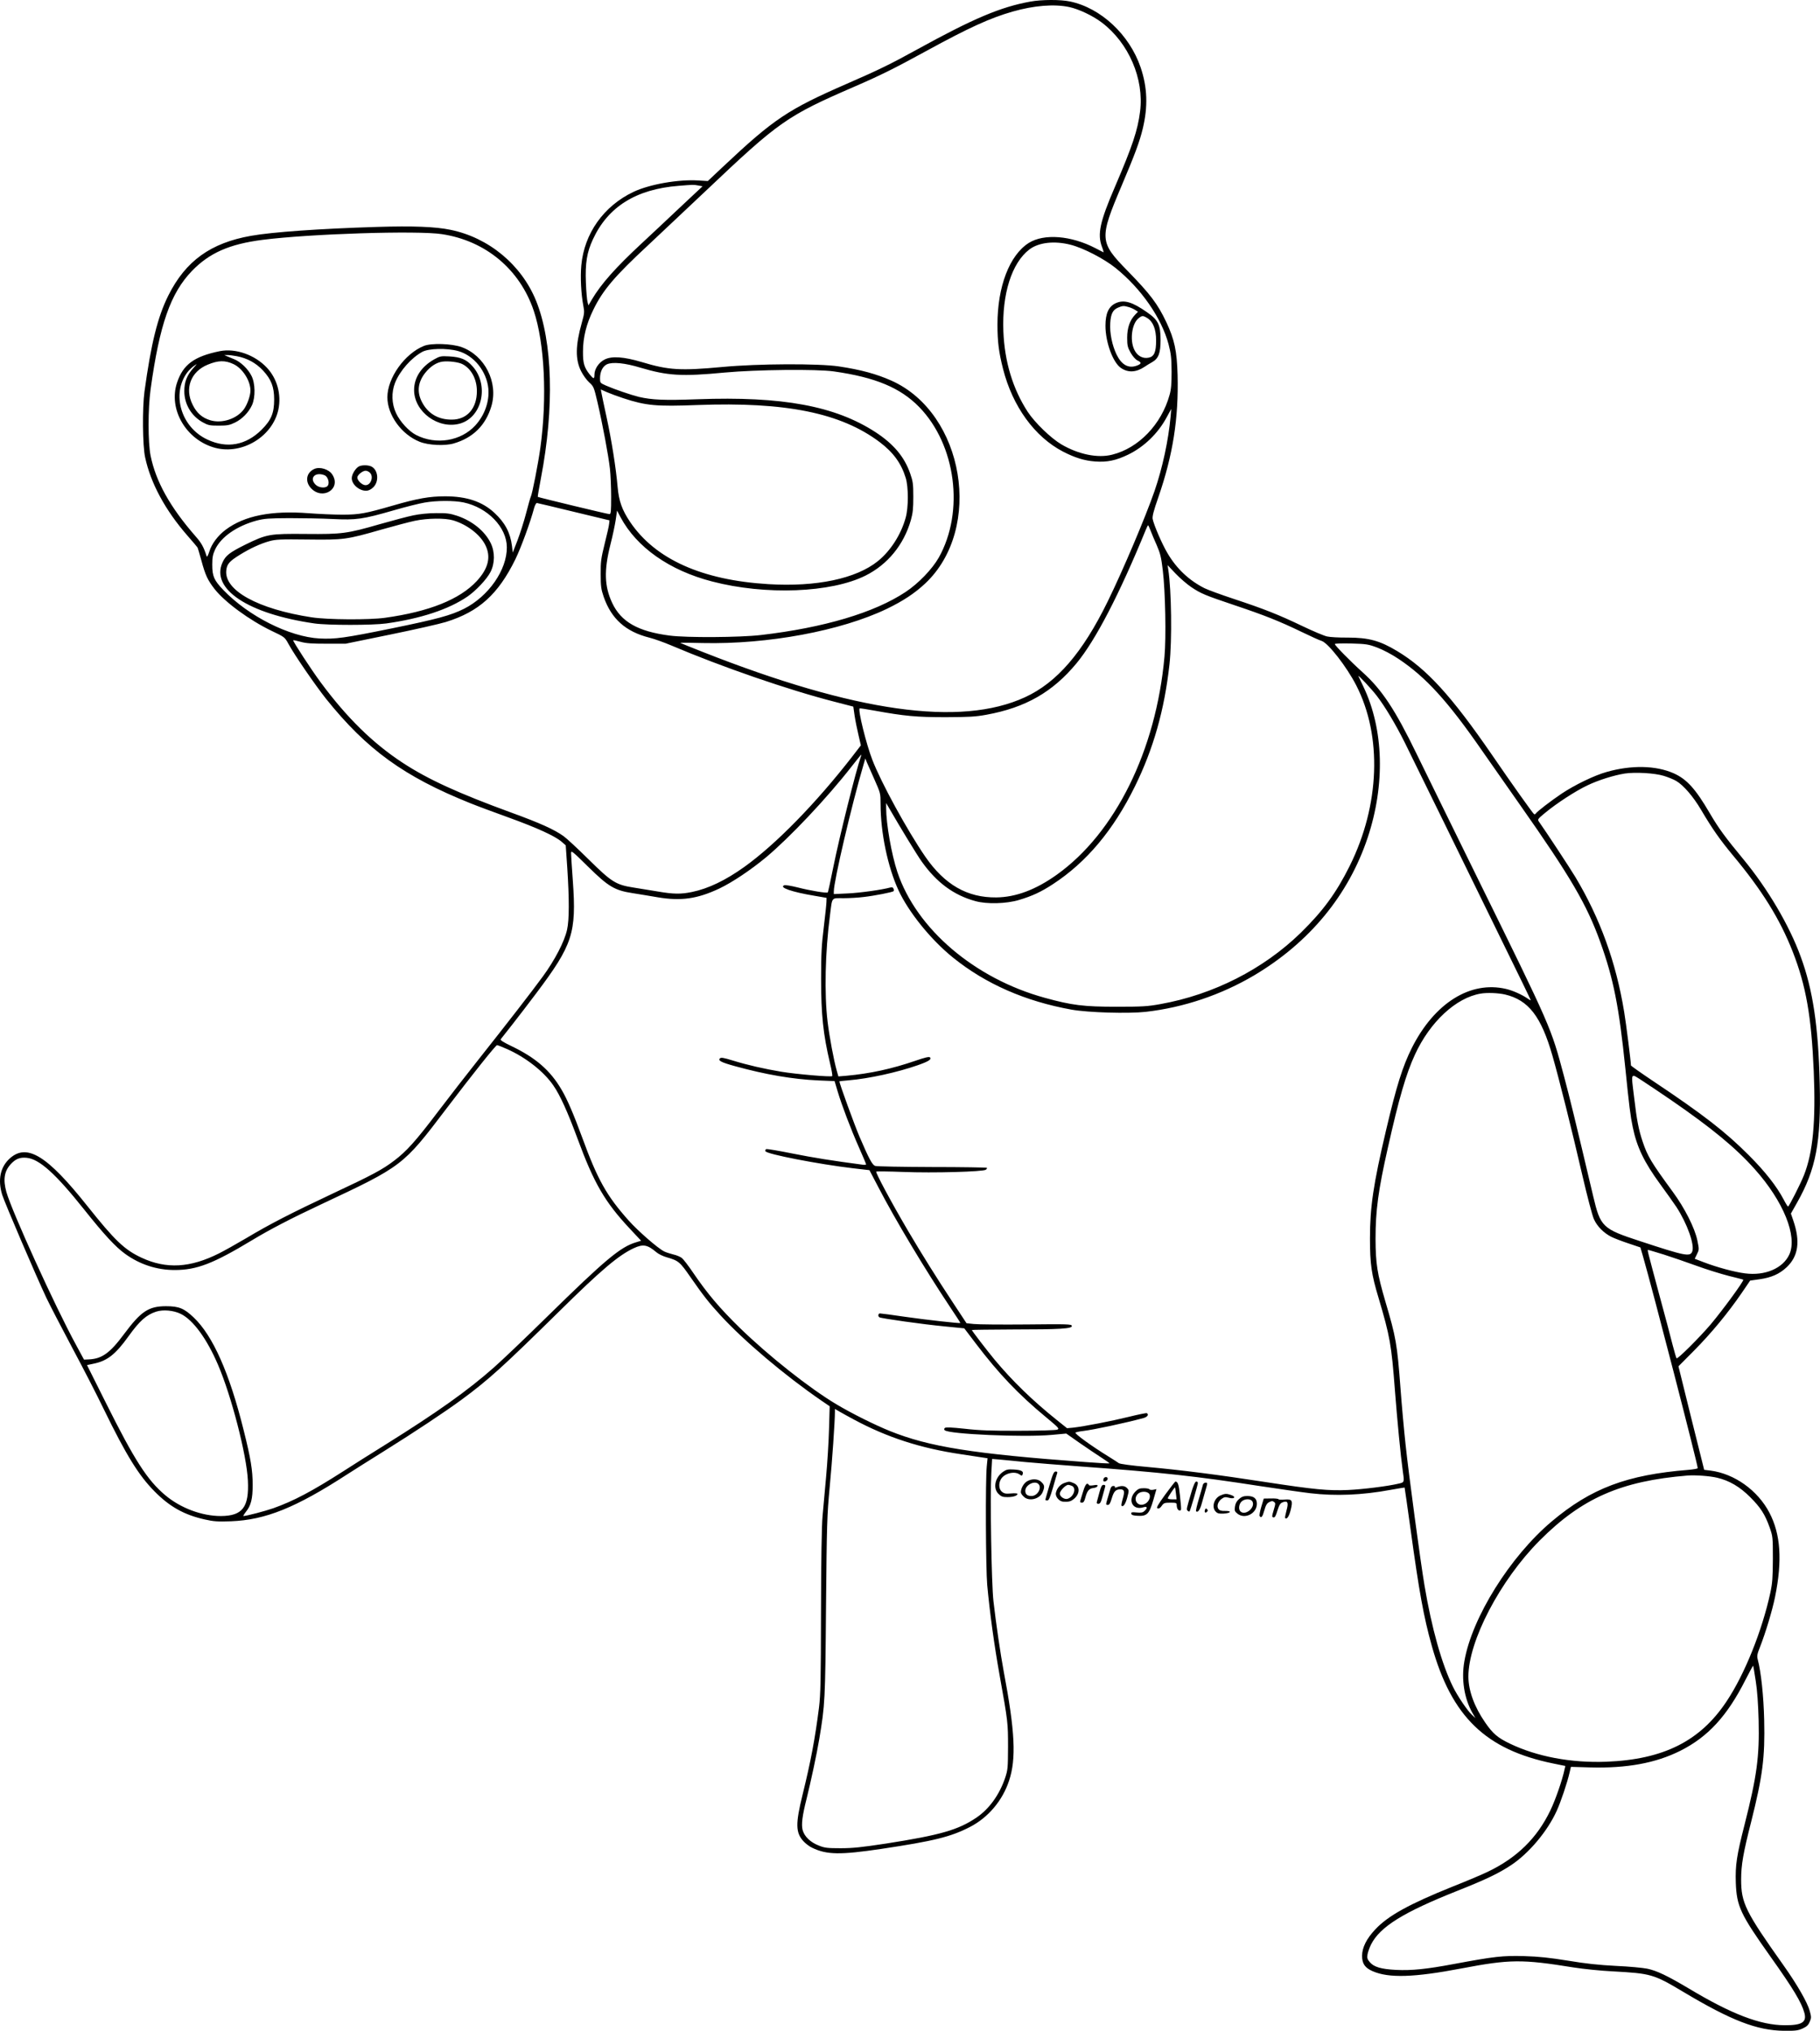 <?xml version="1.0" encoding="UTF-8"?>
<svg xmlns="http://www.w3.org/2000/svg" version="1.0" viewBox="0 0 1634.783 1824.21" preserveAspectRatio="xMidYMid meet">
  <g transform="translate(-146.042,1857.839) scale(0.1,-0.1)" fill="#000000" stroke="none">
    <path d="M10715 18564 c-266 -48 -510 -151 -1015 -429 -241 -133 -346 -184 -635 -310 -527 -230 -654 -315 -1110 -744 l-137 -129 -82 5 c-181 12 -441 -34 -585 -102 -268 -127 -443 -374 -469 -660 -10 -105 -2 -259 18 -363 11 -56 10 -69 -14 -154 -57 -204 -59 -328 -6 -434 17 -34 49 -79 72 -100 41 -37 43 -42 75 -178 45 -193 99 -481 112 -598 6 -54 11 -167 11 -253 0 -129 -2 -155 -15 -155 -17 0 -638 150 -644 155 -2 2 11 77 28 167 122 635 106 1227 -44 1596 -131 322 -425 566 -768 636 -134 28 -338 36 -660 26 -520 -16 -941 -46 -1132 -80 -363 -64 -587 -226 -742 -535 -96 -192 -155 -428 -215 -865 -20 -149 -17 -486 6 -590 50 -233 181 -475 380 -703 47 -54 88 -102 90 -106 3 -4 19 -58 36 -120 35 -130 56 -174 118 -254 94 -119 312 -279 513 -376 116 -55 117 -56 150 -116 56 -103 243 -374 339 -495 366 -456 699 -697 1293 -936 59 -24 215 -82 345 -129 257 -93 417 -166 477 -218 l37 -32 14 -205 c18 -279 18 -464 -2 -553 -23 -105 -109 -272 -219 -422 -101 -138 -307 -404 -585 -755 -94 -118 -252 -322 -351 -452 -205 -271 -288 -363 -400 -447 -104 -79 -191 -126 -556 -297 -369 -174 -555 -269 -771 -398 -90 -53 -199 -114 -243 -136 -260 -131 -474 -143 -696 -40 -155 72 -241 155 -488 465 -361 454 -543 566 -697 427 -85 -77 -109 -191 -68 -326 23 -73 306 -733 397 -926 33 -69 138 -271 233 -450 96 -179 224 -428 285 -555 198 -406 311 -590 454 -734 136 -138 267 -211 452 -252 79 -18 116 -20 234 -16 310 12 581 121 1045 422 58 37 206 131 330 208 271 169 545 351 695 461 244 180 369 293 880 796 375 370 531 502 668 566 84 39 123 32 204 -37 18 -15 58 -35 90 -44 109 -31 120 -41 217 -181 114 -164 165 -229 269 -342 211 -230 578 -540 901 -762 l79 -54 -6 -206 c-3 -113 -15 -304 -26 -425 -11 -121 -25 -281 -32 -355 -8 -87 -13 -395 -14 -860 -1 -615 -4 -745 -18 -860 -35 -277 -74 -485 -148 -785 -64 -260 -62 -338 7 -415 19 -21 55 -49 80 -60 130 -63 251 -65 621 -10 474 71 623 108 796 197 163 84 292 236 351 415 66 197 54 444 -48 983 -28 150 -69 428 -92 630 -18 159 -31 942 -19 1153 l7 125 72 -6 c39 -4 141 -13 226 -22 85 -8 310 -26 500 -40 717 -52 1042 -88 1609 -176 179 -27 381 -56 450 -64 228 -27 467 -17 721 30 69 12 126 22 127 21 1 -1 25 -168 53 -371 78 -568 118 -789 191 -1050 178 -638 484 -934 1092 -1058 l108 -22 -7 -30 c-20 -96 -82 -275 -128 -370 -119 -248 -300 -425 -561 -550 -49 -24 -193 -85 -320 -135 -387 -156 -578 -261 -692 -384 -78 -83 -117 -161 -118 -236 0 -71 26 -109 96 -139 145 -63 372 -56 796 25 437 83 543 84 1008 9 88 -14 246 -30 350 -35 346 -19 368 -25 633 -183 433 -259 664 -348 907 -351 104 -1 126 2 168 21 37 17 51 31 63 60 15 34 15 43 0 98 -22 78 -112 235 -236 410 -342 482 -380 559 -380 770 0 130 18 236 91 522 102 407 124 575 116 911 -5 214 -28 432 -58 544 -8 31 -5 48 20 110 50 128 111 329 136 453 66 326 50 562 -51 755 -105 201 -314 350 -528 378 l-58 7 -116 465 -115 465 144 145 c153 155 301 334 425 515 l75 110 85 12 c106 15 178 47 243 108 105 99 124 232 59 421 l-21 61 56 99 c169 299 216 544 203 1069 -12 510 -61 842 -171 1140 -102 281 -297 611 -515 875 -163 197 -223 279 -302 414 -128 219 -206 305 -324 358 -161 71 -380 75 -602 12 -111 -31 -288 -117 -406 -196 -95 -64 -220 -160 -231 -178 -4 -6 -10 -8 -15 -5 -11 7 -197 268 -379 534 -364 529 -586 772 -851 931 -156 94 -257 121 -444 121 -76 -1 -159 4 -185 10 -25 5 -125 47 -221 93 -215 103 -344 154 -616 244 -115 38 -235 82 -265 97 -138 70 -249 174 -331 313 -48 80 -123 253 -134 309 -4 23 9 74 51 194 131 379 183 708 173 1099 -6 217 -28 318 -101 474 -78 165 -145 253 -349 462 -253 259 -255 287 -51 768 117 276 160 392 188 508 48 199 42 371 -19 551 -100 294 -357 534 -634 592 -84 18 -253 18 -357 -1z m350 -49 c87 -19 210 -77 292 -139 242 -183 381 -506 344 -799 -21 -169 -70 -314 -225 -675 -137 -318 -160 -428 -117 -542 11 -28 16 -50 13 -48 -4 2 -35 18 -70 36 -220 115 -464 134 -601 48 -173 -110 -281 -392 -281 -733 0 -155 12 -248 50 -398 86 -338 284 -611 540 -744 105 -54 191 -81 287 -88 109 -8 188 9 298 62 143 70 268 191 345 335 l41 75 -6 -70 c-19 -209 -72 -459 -145 -670 -81 -233 -281 -706 -420 -990 -226 -461 -456 -728 -743 -860 -581 -267 -1522 -134 -2894 407 -112 44 -203 81 -203 82 0 2 91 1 203 -2 583 -13 1240 109 1653 307 147 71 251 140 346 229 523 493 350 1528 -304 1821 -135 60 -273 98 -473 128 -181 27 -725 25 -1044 -5 -379 -35 -484 -29 -726 44 -161 48 -271 56 -335 22 -51 -26 -90 -84 -90 -135 0 -42 -8 -41 -43 2 -49 62 -61 101 -60 205 0 126 30 248 93 376 85 176 193 302 489 577 107 100 339 319 516 486 663 629 733 678 1340 941 229 99 362 165 645 320 384 210 573 296 775 354 193 55 374 70 510 41z m-3332 -1603 l38 -7 -208 -195 c-114 -108 -266 -250 -338 -317 -236 -219 -367 -367 -450 -508 l-29 -50 -8 30 c-5 17 -12 95 -15 175 -7 173 9 273 63 388 135 293 388 451 769 481 134 11 135 11 178 3z m-2303 -437 c392 -59 700 -316 825 -689 97 -290 121 -781 59 -1231 -19 -138 -73 -414 -85 -436 -5 -10 -24 -77 -43 -151 -19 -73 -54 -182 -77 -243 l-43 -110 -7 60 c-15 119 -63 209 -158 297 -109 101 -249 148 -442 148 -140 0 -249 -19 -469 -83 -249 -72 -300 -81 -450 -82 -74 0 -212 6 -306 13 -336 26 -577 -22 -745 -147 -72 -54 -127 -127 -149 -199 -10 -31 -20 -50 -23 -42 -27 85 -47 121 -101 182 -228 261 -356 491 -403 723 -24 121 -24 419 0 595 80 582 179 865 372 1065 157 162 337 241 635 279 423 54 1389 85 1610 51z m5646 -95 c115 -29 302 -126 405 -209 230 -185 413 -449 476 -686 22 -86 26 -121 27 -245 0 -110 -4 -161 -18 -209 -73 -265 -278 -478 -516 -537 -129 -33 -301 2 -455 92 -94 55 -240 196 -304 294 -133 205 -207 448 -218 722 -13 335 75 614 233 735 84 64 224 80 370 43z m-3861 -1105 c243 -72 369 -80 757 -43 284 26 821 32 978 10 374 -53 598 -147 767 -320 330 -339 408 -938 176 -1352 -59 -104 -183 -233 -298 -309 -280 -186 -733 -321 -1300 -387 -187 -22 -668 -25 -819 -5 -285 37 -437 123 -517 294 -70 150 -74 291 -16 522 20 77 41 178 48 224 l12 83 32 -61 c145 -270 439 -477 822 -576 479 -125 1069 -102 1378 53 198 99 344 277 407 498 18 64 22 104 22 209 0 116 -3 138 -28 210 -52 150 -149 265 -311 371 -363 236 -837 324 -1601 296 -296 -11 -407 -6 -524 21 -73 18 -216 67 -297 102 -52 23 -53 25 -53 65 0 60 24 108 62 126 51 23 162 12 303 -31z m-155 -274 c204 -67 297 -75 662 -61 797 30 1292 -71 1640 -333 123 -93 194 -191 234 -322 25 -81 25 -265 0 -355 -41 -151 -135 -299 -250 -392 -196 -158 -553 -233 -983 -207 -597 36 -1017 224 -1243 559 -72 107 -101 188 -112 315 -15 172 -55 423 -99 625 -22 102 -43 200 -46 218 l-6 32 54 -24 c30 -13 97 -38 149 -55z m-1435 -936 c216 -46 387 -223 388 -402 2 -204 -165 -443 -386 -554 -120 -59 -236 -91 -641 -174 -431 -88 -514 -99 -656 -92 -270 15 -636 199 -863 435 -84 88 -100 123 -100 228 0 65 5 91 25 135 53 114 194 212 373 261 70 18 108 21 295 22 118 0 294 -3 390 -8 211 -10 265 -3 550 79 107 31 231 62 275 69 108 19 265 19 350 1z m990 -84 l320 -77 -3 -30 c-1 -16 -19 -96 -40 -179 -33 -134 -37 -163 -36 -275 0 -109 4 -135 27 -203 69 -198 197 -313 412 -367 44 -11 132 -43 196 -70 449 -191 1050 -399 1464 -505 l170 -44 12 -83 c7 -46 23 -124 35 -174 l21 -91 -80 -104 c-325 -418 -682 -783 -964 -986 -170 -122 -326 -197 -472 -227 -100 -21 -167 -20 -307 4 -63 10 -160 26 -215 35 -162 25 -199 48 -407 253 -97 96 -198 190 -225 209 -85 61 -212 118 -473 213 -473 173 -747 298 -975 448 -264 173 -499 403 -732 718 -83 111 -255 375 -249 381 2 2 32 -4 67 -14 50 -14 101 -17 234 -17 l170 0 400 82 c220 45 445 96 500 113 297 92 470 248 625 564 51 105 135 334 169 463 7 23 17 42 24 42 7 -1 156 -36 332 -79z m5180 -168 c10 -27 35 -86 56 -133 31 -72 40 -106 54 -225 23 -188 31 -606 15 -777 -76 -841 -442 -1582 -967 -1957 -189 -135 -368 -202 -543 -204 -261 -3 -465 114 -639 367 -161 234 -396 664 -475 869 -55 142 -130 446 -114 462 2 2 62 -7 133 -20 270 -49 377 -59 640 -59 211 1 268 4 366 22 352 64 595 204 809 462 171 207 384 617 624 1203 8 20 17 37 19 37 2 0 12 -21 22 -47z m365 -508 c88 -59 124 -74 395 -165 265 -89 396 -141 597 -238 79 -38 159 -75 180 -81 59 -19 225 -232 310 -398 235 -456 213 -1077 -58 -1623 -121 -243 -240 -405 -440 -601 -337 -328 -785 -555 -1259 -640 -115 -21 -162 -24 -395 -24 -296 0 -401 13 -644 80 -631 173 -1154 619 -1325 1130 -53 160 -101 434 -101 575 l0 45 32 -55 c88 -153 246 -413 287 -470 134 -189 288 -303 482 -356 103 -29 280 -24 392 10 118 35 200 73 305 142 302 197 544 486 737 879 166 337 265 687 310 1095 24 218 18 667 -11 854 l-6 38 72 -76 c40 -42 103 -96 140 -121z m1672 -544 c52 -20 129 -60 190 -101 245 -163 443 -380 751 -825 61 -88 215 -308 343 -490 451 -642 597 -891 718 -1227 120 -333 169 -582 226 -1138 34 -334 45 -425 66 -525 37 -181 103 -317 247 -514 55 -75 120 -167 145 -204 98 -151 165 -340 143 -400 -19 -50 -61 -42 -471 93 -336 110 -354 127 -419 403 -165 699 -209 878 -262 1077 -119 445 -108 421 -779 1785 -235 479 -480 977 -543 1107 -195 402 -314 582 -489 739 -110 99 -248 240 -248 252 0 5 65 7 148 5 136 -4 154 -7 234 -37z m-5 -433 c72 -93 171 -258 253 -423 43 -88 202 -410 351 -715 149 -305 386 -788 525 -1073 140 -284 254 -520 254 -523 0 -3 -12 3 -27 14 -52 36 -132 72 -195 87 -321 75 -643 -127 -846 -530 -83 -167 -137 -338 -231 -737 -115 -488 -145 -692 -145 -973 0 -231 13 -323 77 -535 103 -347 116 -422 147 -830 21 -271 52 -593 70 -720 16 -108 16 -107 -37 -119 -95 -23 -321 -51 -453 -57 -175 -8 -304 4 -740 71 -435 67 -750 107 -1065 136 -139 12 -246 27 -255 34 -8 6 -46 31 -85 55 -158 97 -318 213 -304 220 8 4 39 11 69 14 108 14 369 70 541 116 36 10 51 31 31 44 -5 3 -78 -12 -163 -33 -158 -39 -401 -86 -499 -97 l-55 -5 -90 72 c-221 177 -401 352 -561 544 -67 81 -204 259 -204 266 0 2 168 4 373 5 423 0 530 7 525 32 -3 16 -37 17 -408 13 -223 -2 -435 0 -472 4 l-66 7 -120 182 c-142 215 -287 447 -404 646 -150 255 -295 526 -287 534 3 3 111 2 241 -3 273 -11 722 2 744 20 8 7 12 14 9 17 -3 3 -225 7 -493 7 -268 1 -497 5 -510 10 -27 9 -55 62 -141 262 -45 105 -181 479 -181 498 0 1 37 5 83 9 181 15 436 71 622 136 97 34 126 53 109 70 -8 8 -46 -1 -130 -30 -212 -73 -409 -116 -621 -135 l-72 -6 -15 53 c-26 92 -65 299 -82 439 -30 250 -22 626 22 959 21 165 9 150 122 150 54 0 136 5 182 11 97 11 258 43 267 52 3 3 3 14 -1 23 -4 11 -13 14 -29 10 -72 -20 -270 -48 -379 -53 l-128 -6 0 24 c0 93 160 776 267 1139 l16 55 14 -35 c8 -19 39 -89 69 -156 53 -120 54 -122 54 -218 0 -257 64 -564 161 -775 92 -198 291 -444 489 -604 293 -237 652 -394 1065 -468 151 -27 509 -37 666 -20 342 39 677 152 975 328 496 295 847 720 1019 1236 159 477 145 974 -38 1357 -23 47 -43 90 -45 95 -5 16 121 -119 165 -177z m-4632 -540 c-47 -133 -195 -728 -250 -1001 -24 -121 -46 -221 -49 -225 -9 -9 -159 16 -272 45 -56 14 -109 23 -119 19 -50 -19 66 -60 270 -94 l110 -19 -1 -34 c0 -19 -11 -122 -24 -229 -20 -161 -24 -242 -24 -465 0 -322 18 -495 80 -758 15 -60 23 -111 20 -115 -10 -10 -325 17 -457 39 -155 26 -304 60 -437 101 -81 25 -105 29 -115 19 -19 -20 12 -36 136 -70 276 -76 515 -117 748 -128 l146 -6 27 -91 c39 -130 118 -338 192 -505 35 -79 64 -147 64 -152 0 -4 -15 -6 -32 -3 -273 36 -441 63 -627 100 -124 25 -230 43 -238 40 -7 -3 -10 -12 -7 -19 10 -26 480 -117 786 -153 l148 -17 79 -151 c154 -297 420 -740 645 -1078 53 -78 94 -143 93 -144 -5 -5 -312 29 -499 56 -114 17 -214 30 -223 30 -17 0 -21 -25 -5 -35 17 -10 392 -63 581 -81 l181 -18 104 -137 c207 -272 382 -456 631 -662 113 -94 121 -102 100 -111 -12 -5 -164 -10 -342 -10 -247 -1 -359 3 -488 18 -123 13 -172 15 -180 7 -7 -7 -7 -14 -1 -20 35 -36 713 -65 962 -42 l130 12 121 -85 c67 -46 155 -106 196 -132 41 -26 73 -49 71 -51 -2 -2 -100 3 -217 12 -1009 74 -1401 136 -1756 279 -136 55 -341 157 -480 240 -243 145 -608 434 -867 686 -181 177 -291 307 -417 492 -43 64 -90 125 -104 136 -14 11 -49 26 -78 32 -28 7 -65 19 -81 27 -59 30 -233 182 -319 278 -198 222 -279 367 -417 745 -76 207 -134 343 -185 429 -101 174 -234 289 -452 393 -72 35 -101 53 -95 61 5 7 52 66 104 132 52 66 149 193 216 282 327 435 361 540 328 1007 -9 121 -16 233 -16 249 0 29 9 22 153 -120 183 -180 238 -213 402 -238 55 -9 156 -25 224 -37 209 -35 355 -14 551 78 118 56 282 166 420 280 214 179 546 530 770 817 46 59 85 107 87 107 1 0 0 -6 -2 -12z m7210 -179 c39 -12 89 -32 112 -46 65 -38 152 -139 223 -259 102 -173 170 -269 286 -409 262 -314 422 -572 537 -865 120 -307 168 -582 189 -1073 19 -454 -7 -729 -87 -933 -31 -79 -135 -284 -144 -284 -3 0 -21 28 -39 63 -62 118 -166 251 -312 397 -210 211 -411 367 -862 668 -109 73 -198 136 -198 140 0 32 -44 382 -61 482 -73 445 -216 839 -438 1210 -50 83 -264 408 -329 500 -12 17 -7 24 55 75 103 86 277 199 383 249 101 48 236 90 335 106 95 14 269 4 350 -21z m-1426 -1964 c211 -50 325 -197 426 -550 59 -205 173 -660 270 -1080 42 -181 88 -356 102 -387 28 -64 87 -124 155 -159 23 -12 93 -39 153 -59 l110 -37 23 -79 c86 -298 492 -1868 492 -1904 0 -4 -37 -11 -82 -15 -552 -44 -875 -165 -1229 -463 -374 -315 -717 -863 -785 -1256 -29 -162 -1 -336 73 -466 l26 -45 -32 30 c-39 36 -128 167 -169 250 -101 204 -192 529 -256 910 -37 219 -141 993 -170 1265 -14 129 -35 359 -46 510 -30 397 -40 454 -135 775 -74 253 -88 341 -89 565 0 253 24 435 110 815 101 451 165 669 244 840 135 294 369 511 590 548 57 10 159 6 219 -8z m-8967 -489 c169 -74 335 -204 420 -330 60 -87 127 -235 218 -481 146 -396 244 -565 468 -804 l101 -108 -42 -13 c-142 -41 -277 -154 -802 -669 -192 -189 -408 -395 -480 -458 -232 -205 -504 -399 -970 -690 -132 -82 -303 -190 -380 -240 -281 -180 -447 -268 -630 -333 -75 -26 -238 -69 -268 -70 -4 0 6 17 23 39 45 55 60 117 60 241 0 131 -17 237 -82 495 -127 510 -275 844 -447 1008 -87 83 -133 102 -251 102 -156 -1 -223 -46 -375 -250 -126 -170 -199 -223 -317 -228 l-43 -2 -73 135 c-190 349 -573 1192 -624 1370 -31 111 -20 186 38 250 44 48 82 64 144 58 114 -11 260 -143 515 -463 180 -226 282 -337 371 -401 132 -95 284 -144 443 -144 199 0 346 57 696 268 157 95 353 197 618 321 735 345 738 348 1125 858 235 309 445 573 457 573 5 0 45 -15 87 -34z m10458 -459 c366 -252 581 -429 753 -622 257 -288 384 -601 310 -765 -57 -125 -219 -194 -399 -170 -95 12 -253 55 -370 100 l-81 31 20 41 c20 40 20 44 4 122 -23 113 -114 293 -223 441 -191 261 -225 317 -269 449 -35 104 -53 195 -75 386 -30 248 -39 231 83 153 56 -37 167 -111 247 -166z m-65 -1388 c71 -23 204 -68 294 -101 90 -33 220 -73 290 -91 69 -17 128 -32 130 -34 10 -7 -183 -271 -294 -403 -98 -115 -296 -313 -305 -303 -4 4 -19 58 -35 118 -15 61 -69 265 -121 455 -113 422 -108 400 -98 400 5 0 67 -19 139 -41z m-13321 -533 c111 -54 235 -224 335 -458 120 -279 257 -809 268 -1038 12 -241 -48 -319 -243 -320 -170 0 -361 71 -499 187 -161 135 -276 314 -533 829 l-170 340 61 13 c121 25 195 83 312 246 99 138 161 193 248 221 62 20 156 12 221 -20z m6046 -949 c298 -160 598 -258 964 -312 94 -14 186 -28 204 -31 l33 -5 -7 -72 c-13 -123 -9 -920 4 -1067 23 -249 63 -541 112 -814 74 -413 75 -424 75 -641 -1 -188 -2 -204 -26 -277 -52 -153 -144 -280 -258 -357 -163 -111 -326 -157 -811 -233 -224 -34 -300 -42 -410 -42 -118 0 -143 3 -195 24 -75 29 -129 81 -145 139 -13 50 -3 130 36 283 37 150 91 400 113 533 52 311 54 345 61 1190 7 755 9 815 33 1075 22 230 47 588 47 678 l0 24 43 -25 c23 -13 80 -45 127 -70z m7755 -523 c109 -26 202 -80 296 -174 94 -94 133 -154 176 -275 27 -78 28 -86 28 -280 -1 -169 -4 -216 -23 -305 -74 -341 -231 -733 -393 -975 -237 -357 -567 -522 -1079 -542 -319 -12 -625 46 -868 163 -110 53 -152 89 -221 189 -97 140 -150 285 -151 411 -1 320 285 867 640 1224 380 381 731 535 1330 584 71 5 199 -4 265 -20z m346 -1825 c14 -89 22 -208 26 -354 8 -328 -16 -503 -127 -940 -70 -274 -83 -361 -78 -518 8 -213 40 -282 313 -667 202 -284 278 -410 303 -503 23 -84 -22 -112 -178 -111 -218 1 -475 99 -860 330 -192 114 -287 160 -374 178 -39 8 -165 20 -281 25 -154 8 -269 20 -430 47 -169 27 -261 37 -395 41 -192 5 -265 -3 -630 -71 -245 -46 -380 -60 -520 -53 -134 7 -199 26 -236 70 -22 26 -25 37 -20 70 4 21 18 61 32 89 81 159 290 289 779 483 252 100 367 155 480 230 159 106 325 303 408 486 36 78 96 256 116 345 l12 51 173 -5 c329 -9 589 39 809 149 249 125 421 312 585 636 37 72 68 130 70 129 1 -2 12 -63 23 -137z M5268 15471 c-173 -70 -328 -288 -328 -461 0 -160 127 -335 290 -400 77 -31 225 -39 306 -15 173 50 287 163 338 334 64 215 -59 457 -269 532 -88 31 -272 37 -337 10z m307 -46 c142 -39 257 -182 272 -338 10 -116 -33 -238 -117 -330 -129 -141 -353 -178 -532 -86 -65 33 -145 120 -180 196 -40 85 -43 186 -9 273 44 109 146 224 245 278 58 31 220 35 321 7z M5360 15350 c-115 -65 -180 -164 -180 -275 0 -197 220 -357 414 -301 199 58 261 347 111 514 -55 62 -106 83 -210 89 -75 4 -83 2 -135 -27z m255 -43 c79 -41 129 -135 129 -242 0 -155 -88 -256 -225 -256 -122 -1 -215 54 -269 159 -46 89 -36 177 29 260 47 59 101 94 156 102 54 7 144 -4 180 -23z M3435 15424 c-230 -47 -330 -120 -384 -282 -81 -240 82 -518 344 -587 243 -63 515 103 566 345 28 135 -11 277 -103 375 -108 116 -282 177 -423 149z m151 -45 c93 -17 174 -61 237 -129 74 -80 100 -147 100 -260 0 -122 -26 -185 -112 -271 -141 -141 -312 -172 -488 -89 -237 110 -326 412 -178 606 14 18 40 43 57 55 33 23 33 23 -6 -20 -57 -65 -80 -123 -80 -206 0 -117 63 -223 165 -280 49 -27 63 -30 144 -30 78 0 97 4 147 28 65 32 121 90 152 156 32 71 30 199 -6 266 -31 61 -98 124 -153 146 -22 9 -51 21 -65 27 l-25 11 26 0 c14 1 52 -4 85 -10z m-29 -71 c82 -38 153 -149 153 -238 0 -45 -28 -125 -59 -168 -63 -86 -196 -130 -301 -99 -73 22 -122 64 -159 139 -74 147 -17 299 136 361 94 39 155 40 230 5z M4685 14389 c-30 -15 -65 -71 -65 -106 0 -56 66 -113 129 -113 19 0 42 10 61 28 58 51 49 161 -16 191 -30 13 -82 13 -109 0z m97 -56 c37 -33 11 -113 -38 -113 -30 0 -74 41 -74 69 0 22 46 60 74 61 11 0 28 -7 38 -17z M4284 14366 c-72 -32 -86 -112 -31 -172 105 -114 276 -6 192 122 -30 47 -111 72 -161 50z m90 -56 c37 -14 52 -83 23 -102 -26 -17 -78 -8 -102 17 -59 58 -5 117 79 85z M11485 15856 c-66 -29 -95 -92 -95 -204 0 -148 67 -330 139 -379 64 -44 136 -40 210 9 19 13 50 32 70 43 58 33 76 81 76 200 0 135 -22 180 -121 248 -132 93 -207 115 -279 83z m114 -36 c18 -5 45 -17 58 -26 l25 -16 -25 -26 c-48 -50 -72 -119 -72 -207 0 -71 4 -86 31 -135 19 -33 43 -60 62 -70 39 -18 36 -31 -9 -47 -73 -26 -134 8 -179 100 -40 83 -63 194 -57 284 5 82 23 118 70 138 39 17 52 18 96 5z m167 -99 c52 -32 79 -101 79 -201 0 -106 -18 -146 -69 -155 -52 -10 -101 17 -127 72 -42 87 -22 236 39 283 31 25 39 25 78 1z M5173 13949 c-50 -10 -184 -46 -297 -78 -298 -86 -342 -92 -667 -89 -327 3 -351 -1 -545 -96 -141 -70 -177 -98 -205 -160 -108 -238 229 -462 826 -548 119 -17 521 -17 645 0 312 44 560 126 730 242 75 52 172 154 206 220 40 78 41 180 2 260 -53 108 -165 199 -301 245 -64 21 -93 25 -189 24 -71 0 -147 -8 -205 -20z m358 -45 c123 -37 238 -124 287 -218 55 -107 31 -212 -75 -327 -153 -165 -428 -275 -823 -330 -142 -20 -516 -18 -660 4 -483 74 -788 242 -767 423 6 55 28 81 122 139 92 57 185 100 265 122 57 16 101 18 343 15 326 -4 349 -1 663 89 117 33 252 69 300 79 114 24 271 26 345 4z M10471 5358 c-73 -50 -94 -147 -42 -199 25 -24 37 -29 81 -29 51 0 90 13 90 29 0 5 -26 7 -57 4 -48 -4 -62 -2 -83 15 -27 22 -32 72 -10 111 28 53 121 78 168 45 20 -14 23 -14 28 1 11 27 -12 39 -79 43 -52 3 -67 0 -96 -20z M10887 5236 c-20 -68 -37 -127 -37 -130 0 -3 8 -6 18 -6 13 0 24 25 51 117 18 65 36 123 38 130 3 8 -3 13 -14 13 -16 0 -26 -21 -56 -124z M11373 5295 c-3 -9 -3 -18 0 -22 10 -10 37 6 37 22 0 20 -29 20 -37 0z M10684 5271 c-29 -18 -54 -63 -54 -98 0 -8 11 -25 25 -38 46 -47 144 -24 171 40 19 47 18 62 -11 90 -30 31 -86 33 -131 6z m104 -23 c34 -34 -8 -108 -62 -108 -38 0 -56 15 -56 47 0 52 84 95 118 61z M11021 5257 c-37 -13 -67 -47 -76 -88 -8 -33 28 -77 65 -80 52 -3 69 2 98 26 56 47 54 117 -4 141 -39 16 -39 16 -83 1z m70 -27 c40 -22 13 -98 -41 -115 -27 -9 -70 19 -70 46 0 25 52 79 75 79 9 0 25 -5 36 -10z M11927 5153 c-69 -96 -82 -119 -69 -124 12 -4 24 3 37 22 18 26 26 29 78 29 50 0 57 -2 57 -19 0 -30 11 -51 26 -51 17 0 17 -2 3 135 -10 98 -19 124 -40 125 -4 0 -45 -53 -92 -117z m96 10 l6 -53 -39 0 c-22 0 -40 4 -40 10 0 9 62 102 65 97 1 -1 5 -26 8 -54z M12166 5188 c-50 -169 -50 -168 -38 -180 6 -6 14 -9 17 -7 7 7 75 240 75 256 0 7 -6 13 -14 13 -10 0 -23 -29 -40 -82z M12266 5243 c-2 -10 -19 -67 -36 -126 -18 -60 -30 -111 -26 -114 14 -15 34 10 49 63 9 33 25 89 36 127 19 65 19 67 1 67 -10 0 -21 -8 -24 -17z M11190 5183 c-11 -38 -23 -76 -26 -85 -4 -13 0 -18 14 -18 15 0 23 12 32 48 16 60 34 80 73 84 17 2 33 9 35 17 4 11 -4 13 -37 7 -25 -4 -41 -2 -41 4 0 5 -7 10 -15 10 -9 0 -22 -24 -35 -67z M11336 5173 c-10 -38 -21 -76 -23 -85 -4 -13 0 -18 14 -18 15 0 23 14 37 68 10 37 21 75 23 85 4 12 0 17 -14 17 -15 0 -23 -14 -37 -67z M11431 5193 c-6 -21 -17 -59 -25 -85 -13 -45 -13 -48 5 -48 14 0 22 14 35 57 19 64 35 82 77 83 37 0 42 -18 22 -86 -9 -31 -14 -58 -11 -61 15 -15 35 13 51 71 17 64 17 67 0 86 -20 22 -50 25 -90 10 -17 -7 -24 -7 -20 0 3 6 -3 10 -14 10 -15 0 -23 -10 -30 -37z M11660 5181 c-74 -74 -28 -172 68 -143 38 12 44 -4 12 -33 -15 -14 -31 -17 -70 -13 -43 4 -50 3 -48 -11 2 -12 17 -17 59 -19 82 -4 102 16 139 142 l28 98 -28 -6 c-16 -3 -32 -1 -35 4 -3 6 -27 10 -51 10 -37 0 -51 -6 -74 -29z m124 -23 c15 -24 -3 -69 -36 -87 -64 -36 -117 34 -68 87 26 27 86 27 104 0z M12423 5145 c-58 -25 -82 -106 -42 -146 16 -16 30 -19 71 -17 66 4 77 25 13 24 -34 -1 -50 4 -60 17 -18 25 -5 66 28 91 24 17 33 19 67 10 50 -14 66 9 18 25 -40 14 -56 13 -95 -4z M12590 5113 c-22 -20 -33 -40 -37 -69 -5 -36 -2 -43 23 -63 67 -53 174 2 174 89 0 48 -27 70 -87 70 -32 0 -50 -7 -73 -27z m120 -22 c29 -55 -65 -132 -108 -89 -18 18 -14 62 8 86 27 29 85 30 100 3z M12790 5044 c-12 -41 -19 -78 -15 -84 14 -22 26 -7 42 51 13 46 23 64 44 74 21 11 30 12 43 2 15 -11 14 -17 -3 -74 -17 -57 -17 -62 -2 -65 12 -3 21 12 36 62 17 53 26 66 48 74 45 16 53 -3 33 -75 -9 -34 -15 -64 -12 -67 15 -15 35 14 50 73 21 86 13 99 -56 93 -27 -3 -51 -1 -54 3 -2 5 -33 8 -68 7 l-64 -1 -22 -73z M12284 5016 c-8 -22 3 -33 18 -18 9 9 9 15 0 24 -9 9 -13 7 -18 -6z"></path>
  </g>
</svg>
